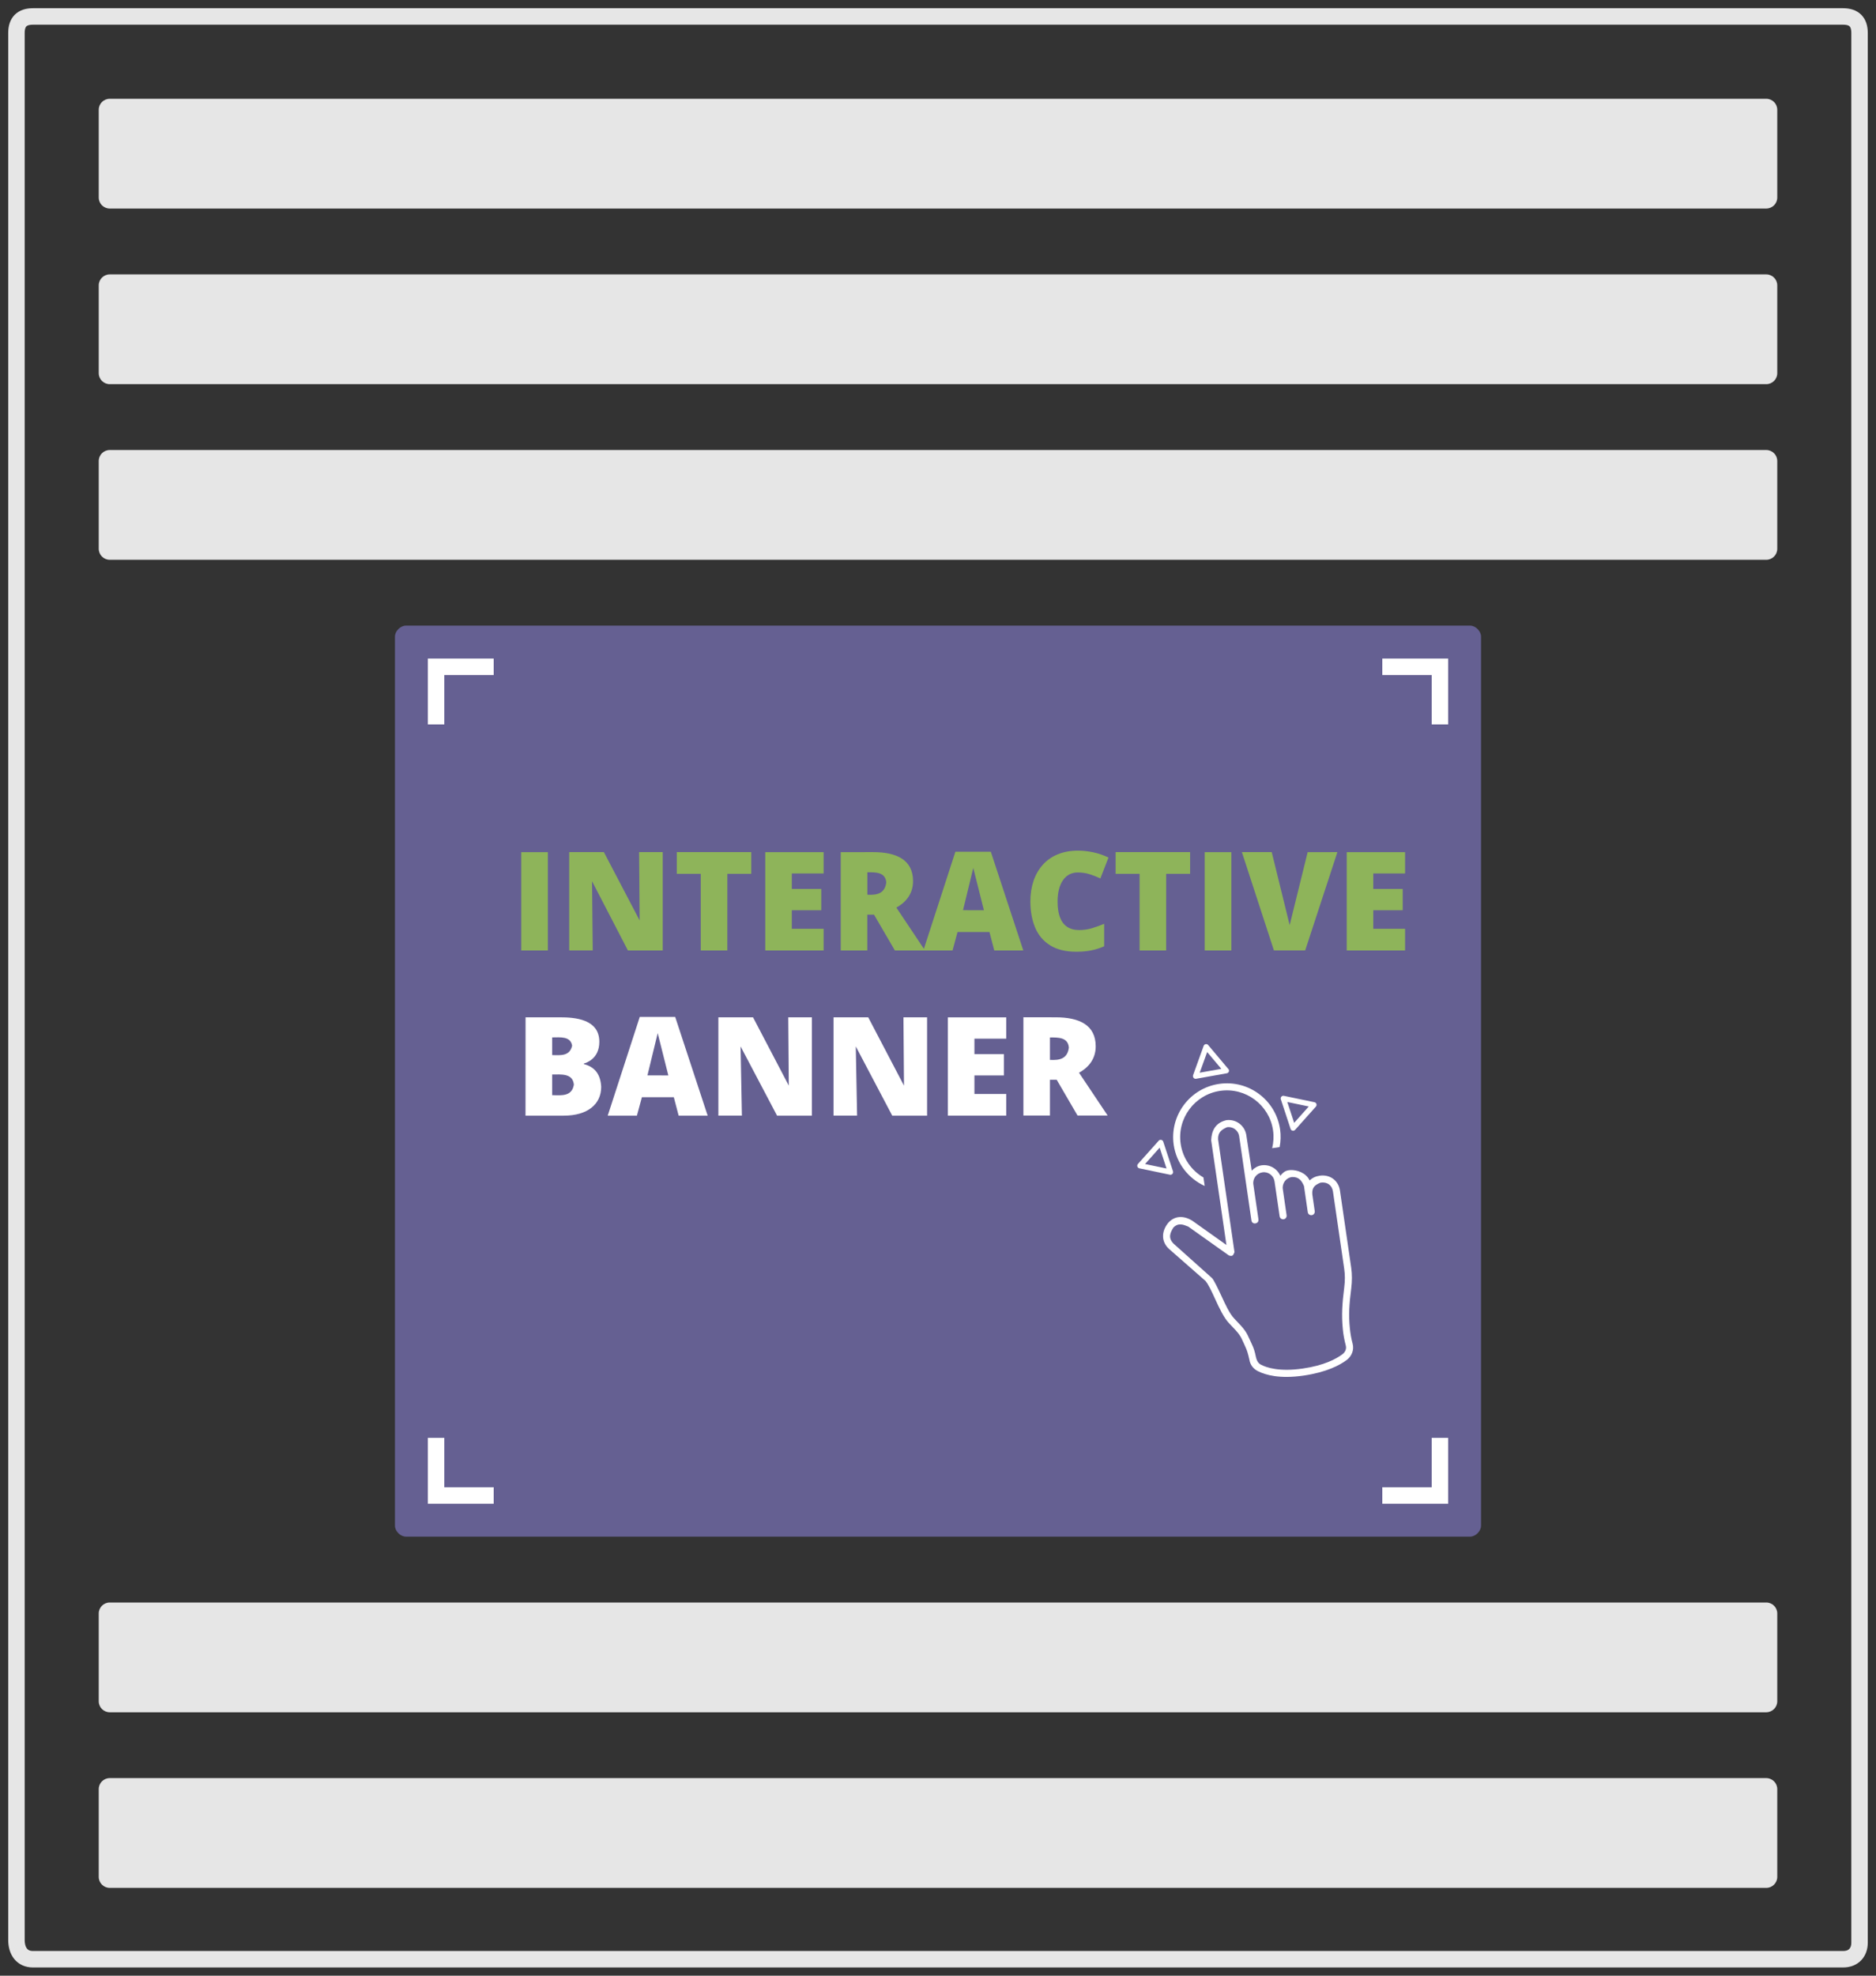 <svg viewBox="0 0 342 360" xmlns="http://www.w3.org/2000/svg"><rect x="0" y="0" width="342" height="360" fill="#333333" stroke="none"/><path d="m339 354c0 1.66 -1 3-3 3h-330c-2 0-3-1.5-3-3.5v-347.5c0-2 1-3 3-3h330c2 0 3 1 3 3z" fill="none" stroke="#e6e6e6" stroke-width="3"/><path id="g" d="m324 36c0 1.1-.9 2-2 2h-302c-1.1 0-2-.9-2-2v-16c0-1.1.9-2 2-2h302c1.1 0 2 .9 2 2z" fill="#e6e6e6"/><use transform="translate(0 32)" href="#g"/><use transform="translate(0 64)" href="#g"/><use transform="translate(0 274)" href="#g"/><use transform="translate(0 306)" href="#g"/><path d="m270 278c0 1-1 2-2 2h-194c-1 0-2-1-2-2v-162c0-1 1-2 2-2h194c1 0 2 1 2 2z" fill="#656092"/><path id="a" d="m95.02 173.19v-17.91h4.86v17.91z" fill="#8eb45a"/><path d="m120.82 173.19h-6.35l-6.54-12.62.13 12.61h-4.29v-17.91h6.32l6.52 12.45-.1-12.45h4.31z" fill="#8eb45a"/><path id="b" d="m127.75 173.19v-13.96h-4.37v-3.96h13.58v3.96h-4.36l-.005 13.96z" fill="#8eb45a"/><path id="c" d="m150.15 173.19h-10.64v-17.91h10.64v3.88h-5.8v2.82h5.37v3.88h-5.37v3.38h5.8z" fill="#8eb45a"/><path d="m159.15 155.27c4.302 0 7.3 1.397 7.3 5.29 0 2.515-1.535 3.984-3.04 4.82l5.22 7.81h-5.49l-3.8-6.52h-1.23v6.52h-4.84v-17.91zm-1.03 3.67v4.09c1.839.108 3.193-.254 3.45-2.24-.16-1.899-1.937-1.85-3.45-1.85z" fill="#8eb45a"/><path d="m181.26 173.19-.88-3.36h-5.82l-.91 3.36h-5.32l5.84-17.99h6.46l5.92 17.99zm-1.89-7.33-1.94-7.71-1.87 7.7z" fill="#8eb45a"/><path d="m196.46 158.98c-.57 0-1.08.12-1.53.36s-.83.59-1.15 1.05-.56 1.02-.73 1.67c-.17.66-.25 1.4-.25 2.24 0 1.13.14 2.08.43 2.84.29.77.72 1.35 1.31 1.74.58.39 1.32.59 2.2.59.8 0 1.57-.11 2.31-.33s1.48-.49 2.24-.8v4.09c-.79.35-1.6.6-2.43.76s-1.71.23-2.64.23c-1.94 0-3.54-.39-4.77-1.16-1.24-.77-2.15-1.84-2.73-3.22-.58-1.37-.88-2.96-.88-4.78 0-1.36.19-2.6.57-3.73s.94-2.1 1.67-2.93c.74-.83 1.64-1.47 2.73-1.92 1.08-.45 2.32-.68 3.72-.68.87 0 1.78.1 2.74.3s1.9.52 2.81.96l-1.48 3.81c-.65-.31-1.31-.57-1.98-.78s-1.4-.31-2.16-.31z" fill="#8eb45a"/><use transform="translate(80)" href="#b"/><use transform="translate(124.6)" href="#a"/><path d="m243.81 155.27-5.87 17.91h-5.7l-5.84-17.91h5.44l3.27 13.3 3.28-13.29z" fill="#8eb45a"/><use transform="translate(106)" href="#c"/><g fill="#fff"><path d="m222.26 197.5c-5.35.78-9.06 5.76-8.29 11.11.5 3.41 2.72 6.16 5.65 7.49l-.23-1.55c-2.16-1.26-3.76-3.45-4.15-6.13-.68-4.64 2.55-8.97 7.19-9.65s8.97 2.55 9.65 7.19c.16 1.12.09 2.22-.16 3.26l1.36-.2c.2-1.05.24-2.14.08-3.25-.77-5.33-5.75-9.05-11.1-8.27zm1.27 6.62c-1.99.5-2.65 1.91-2.73 3.66l2.78 19.07-6.21-4.41c-1.65-1.02-3.26-.89-4.4.38-1.31 1.62-1.25 3.47.14 4.75l6.66 5.84c.57.71 1.13 1.93 1.72 3.22.79 1.72 1.61 3.51 2.66 4.58 1.86 1.9 1.99 2.21 2.56 3.48.11.26.23.53.39.87.25.56.42 1.1.67 2.21.13.88.68 1.63 1.52 2.06 1.41.72 4.01 1.46 8.38.82 4.16-.61 6.56-1.88 7.84-2.84.94-.71 1.37-1.86 1.08-2.96-.25-.92-.41-1.85-.5-2.75-.26-2.53-.12-4.47.25-7.38.16-1.29.16-2.53-.01-3.71l-2.05-14.07c-.27-1.84-1.83-2.98-3.7-2.71-.75.11-1.37.41-1.82.87-.7-1.45-2.35-1.92-3.42-1.9s-1.45.49-1.94 1.04c-.56-1.3-1.95-2.11-3.42-1.9-.72.11-1.31.48-1.79.97l-1-6.58c-.33-1.71-1.93-2.86-3.66-2.61zm.17 1.27c1.04-.15 2 .55 2.19 1.56l2.25 15.43c.05.35.32.61.74.54.41-.07.58-.4.54-.73l-.93-6.36c-.16-1.07.59-2.06 1.65-2.21 1.07-.16 2.06.59 2.21 1.65l.93 6.36c.05.35.38.59.73.54s.59-.38.54-.73l-.69-4.76c-.16-1.07.59-2.06 1.65-2.21 1.3-.05 1.79.68 2.21 1.65l.69 4.76c.05.35.38.59.73.54s.59-.38.54-.73l-.44-3.03c-.13-1.33.54-1.78 1.51-2.17 1.2-.17 2.08.47 2.25 1.62l2.05 14.08c.16 1.07.16 2.2.01 3.36-.38 3.02-.52 5.03-.26 7.67.09.97.28 1.96.54 2.97.15.57-.08 1.17-.61 1.57-1.17.88-3.36 2.05-7.25 2.61-4.24.62-6.58-.17-7.6-.7-.46-.24-.77-.64-.95-1.52s-.37-1.49-.68-2.14c-.16-.33-.28-.61-.39-.85-.64-1.44-.87-1.86-2.81-3.85-.89-.91-1.66-2.6-2.41-4.23-.65-1.39-1.32-2.78-1.67-3.18l-7.03-6.29c-1.02-1.05-.64-1.95-.03-2.93.91-.92 1.8-.55 2.72-.17l7.41 5.26c.74.23.78-.11 1.01-.61l-2.99-20.56c-.05-1.3.67-1.78 1.64-2.21z"/><path d="m235.79 206.04c-.05.01-.1 0-.15-.01-.17-.04-.31-.16-.36-.32l-1.78-5.4c-.05-.17-.02-.35.1-.48s.29-.19.46-.15l5.57 1.16c.17.04.31.16.36.32.05.17.02.35-.1.48l-3.79 4.24c-.08.09-.2.14-.31.16zm-1.11-5.24 1.25 3.8 2.66-2.98z"/><path d="m224.05 195.11c0 .05-.01.1-.03.15-.06.16-.2.28-.37.31l-5.6 1c-.17.03-.35-.03-.46-.17-.11-.13-.14-.32-.09-.48l1.93-5.35c.06-.16.2-.28.37-.31s.35.03.46.17l3.66 4.35c.1.09.14.21.13.33zm-5.34.35 3.94-.7-2.58-3.06z"/><path d="m211.55 207.69c.05-.01.1 0 .15.01.17.04.31.16.36.32l1.78 5.4c.05.17.02.35-.1.48s-.29.19-.46.15l-5.57-1.16c-.17-.04-.31-.16-.36-.32-.05-.17-.02-.35.1-.48l3.79-4.24c.08-.1.2-.15.31-.16zm1.11 5.23-1.25-3.8-2.66 2.98z"/><path d="m102.07 185.37c2.679 0 7.19.298 7.19 4.46 0 3.148-2.45 3.862-2.81 3.95v.12c2.128.54 3.036 2.022 3.15 4.14 0 3.169-2.479 5.25-6.83 5.25h-6.97l.01-17.92zm-1.41 6.88c1.677.066 3.222.153 3.64-1.71-.292-1.784-2.215-1.51-3.64-1.51zm0 3.54v3.76c1.832.065 3.605.215 3.96-1.91-.207-2.11-2.321-1.85-3.96-1.85z"/><path d="m123.72 203.29-.88-3.36h-5.82l-.91 3.36h-5.32l5.84-17.99h6.46l5.92 17.99zm-1.88-7.33-1.94-7.71-1.87 7.7z"/><path id="d" d="m148.01 203.29h-6.35l-6.65-12.62.24 12.61h-4.29v-17.91h6.32l6.52 12.45-.1-12.45h4.31z"/><use transform="translate(21)" href="#d"/><path d="m183.44 203.29h-10.64v-17.91h10.64v3.88h-5.8v2.82h5.37v3.88h-5.37v3.38h5.8z"/><path d="m192.45 185.37c4.302 0 7.3 1.397 7.3 5.29 0 2.524-1.561 3.988-3.04 4.81l5.22 7.8h-5.49l-3.8-6.52h-1.23v6.52h-4.84v-17.91zm-1.04 3.67v4.09c1.839.108 3.193-.254 3.45-2.24-.16-1.9-1.937-1.85-3.45-1.85z"/><path id="e" d="m252 120h12v12h-3v-9h-9z"/><use transform="matrix(1 0 0 -1 0 394)" href="#e"/><use transform="matrix(-1 0 0 1 342 0)" href="#e"/><use transform="matrix(0,1,1,0,-42,10)" href="#e"/></g></svg>